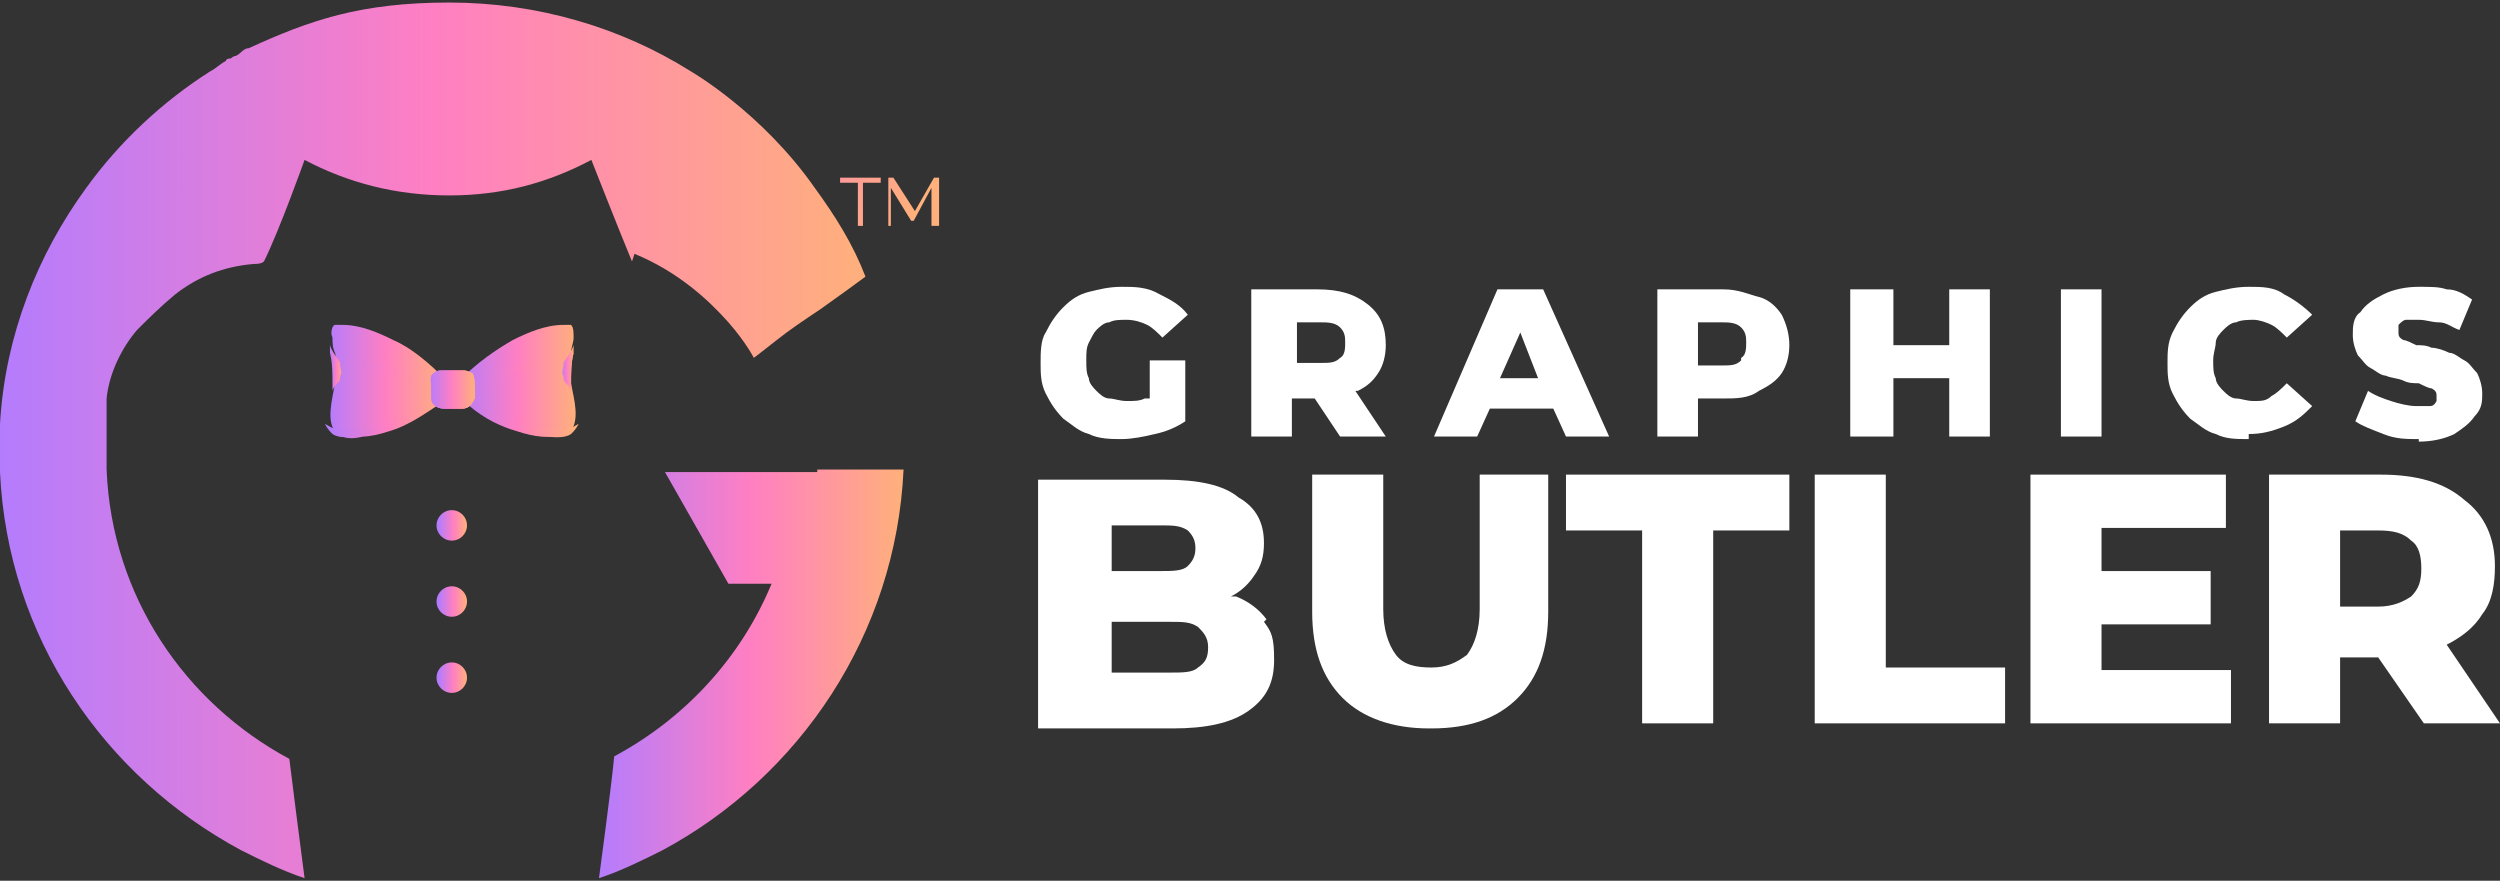 <svg xmlns="http://www.w3.org/2000/svg" xmlns:xlink="http://www.w3.org/1999/xlink" viewBox="0 0 98.5 34.7"><rect x="0" y="0" width="98.5" height="34.7" fill="#333333" stroke="none"/><defs><linearGradient id="linear-gradient" x1="18.1" y1="15" x2="22.7" y2="15" gradientUnits="userSpaceOnUse"><stop offset="0" stop-color="#b47cfd"></stop><stop offset=".5" stop-color="#ff7fc2"></stop><stop offset="1" stop-color="#ffb07b"></stop></linearGradient><linearGradient id="linear-gradient1" x1="22.1" y1="14.5" x2="22.6" y2="14.5" xlink:href="#linear-gradient"></linearGradient><linearGradient id="linear-gradient2" y1="15.3" x2="22.6" y2="15.3" xlink:href="#linear-gradient"></linearGradient><linearGradient id="linear-gradient3" x1="12.9" y1="15" x2="17.5" y2="15" xlink:href="#linear-gradient"></linearGradient><linearGradient id="linear-gradient4" x1="13" y1="14.5" x2="13.5" y2="14.5" xlink:href="#linear-gradient"></linearGradient><linearGradient id="linear-gradient5" x1="13" y1="15.3" x2="17.5" y2="15.3" xlink:href="#linear-gradient"></linearGradient><linearGradient id="linear-gradient6" x1="16.9" y1="15.3" x2="18.7" y2="15.3" xlink:href="#linear-gradient"></linearGradient><linearGradient id="linear-gradient7" x1="16.9" y1="15.3" x2="18.7" y2="15.3" xlink:href="#linear-gradient"></linearGradient><linearGradient id="linear-gradient8" x1="16.9" y1="15.3" x2="18.7" y2="15.3" xlink:href="#linear-gradient"></linearGradient><linearGradient id="linear-gradient9" x1="17.3" y1="20.7" x2="18.4" y2="20.7" xlink:href="#linear-gradient"></linearGradient><linearGradient id="linear-gradient10" x1="17.3" y1="23.7" x2="18.4" y2="23.7" xlink:href="#linear-gradient"></linearGradient><linearGradient id="linear-gradient11" x1="17.3" y1="26.7" x2="18.4" y2="26.7" xlink:href="#linear-gradient"></linearGradient><linearGradient id="linear-gradient12" x1="0" y1="17.3" x2="34.2" y2="17.3" xlink:href="#linear-gradient"></linearGradient><linearGradient id="linear-gradient13" x1="23.6" y1="26.6" x2="35.6" y2="26.6" xlink:href="#linear-gradient"></linearGradient><linearGradient id="linear-gradient14" x1="22.9" y1="1.3" x2="35.8" y2="8.8" xlink:href="#linear-gradient"></linearGradient><linearGradient id="linear-gradient15" x1="23.4" y1=".5" x2="36.2" y2="8.1" xlink:href="#linear-gradient"></linearGradient></defs><g><g id="Layer_1"><g><g><g><g><path d="M45.3,14.2h1.4v2.4c-.3.2-.7.4-1.2.5-.4.1-.9.2-1.3.2s-.9,0-1.3-.2c-.4-.1-.7-.4-1-.6-.3-.3-.5-.6-.7-1-.2-.4-.2-.8-.2-1.2s0-.9.2-1.2c.2-.4.4-.7.7-1,.3-.3.6-.5,1-.6.4-.1.8-.2,1.3-.2s1,0,1.5.3c.4.2.8.4,1.1.8l-1,.9c-.2-.2-.4-.4-.6-.5-.2-.1-.5-.2-.8-.2s-.5,0-.7.1c-.2,0-.4.2-.5.3-.1.1-.2.3-.3.5s-.1.4-.1.7,0,.5.1.7c0,.2.2.4.3.5.1.1.3.3.5.3.2,0,.4.1.7.1s.5,0,.7-.1c0,0,.1,0,.2,0v-1.6Z" fill="#fff"></path><path d="M53.5,15.4c.4-.2.6-.4.8-.7.2-.3.3-.7.3-1.1,0-.7-.2-1.2-.7-1.6-.5-.4-1.1-.6-2-.6h-2.6v5.8h1.6v-1.5h.9l1,1.5h1.8l-1.2-1.8ZM51.1,12.7h.9c.3,0,.6,0,.8.2.2.2.2.4.2.6s0,.5-.2.6c-.2.2-.4.2-.8.2h-.9v-1.7Z" fill="#fff"></path><path d="M60.6,11.4h-1.6l-2.5,5.8h1.7l.5-1.1h2.5l.5,1.1h1.7l-2.6-5.8ZM59.1,14.9l.8-1.8.7,1.8h-1.5Z" fill="#fff"></path><path d="M70.2,12.4c-.2-.3-.5-.6-.9-.7s-.8-.3-1.4-.3h-2.6v5.8h1.6v-1.5h1c.5,0,1,0,1.4-.3.4-.2.7-.4.9-.7.2-.3.3-.7.3-1.1s-.1-.8-.3-1.2ZM68.6,14.2c-.2.2-.4.2-.8.2h-.9v-1.7h.9c.3,0,.6,0,.8.2s.2.4.2.6,0,.5-.2.6Z" fill="#fff"></path><polygon points="78.4 11.4 78.4 17.2 76.8 17.2 76.8 14.9 74.6 14.9 74.6 17.2 72.9 17.2 72.9 11.4 74.6 11.4 74.6 13.6 76.8 13.6 76.8 11.4 78.4 11.4" fill="#fff"></polygon><path d="M81.2,17.2v-5.8h1.6v5.8h-1.6Z" fill="#fff"></path><path d="M88.6,17.3c-.5,0-.9,0-1.3-.2-.4-.1-.7-.4-1-.6-.3-.3-.5-.6-.7-1-.2-.4-.2-.8-.2-1.2s0-.8.2-1.2c.2-.4.4-.7.7-1,.3-.3.6-.5,1-.6s.8-.2,1.3-.2,1,0,1.4.3c.4.2.8.5,1.1.8l-1,.9c-.2-.2-.4-.4-.6-.5-.2-.1-.5-.2-.7-.2s-.5,0-.7.1c-.2,0-.4.2-.5.3s-.3.3-.3.5c0,.2-.1.4-.1.7s0,.5.1.7c0,.2.2.4.3.5.1.1.3.3.5.3.2,0,.4.1.7.1s.5,0,.7-.2c.2-.1.4-.3.6-.5l1,.9c-.3.3-.6.6-1.1.8s-.9.3-1.4.3Z" fill="#fff"></path><path d="M95.3,17.3c-.5,0-.9,0-1.4-.2s-.8-.3-1.1-.5l.5-1.2c.3.2.6.3.9.4.3.1.7.2,1,.2s.4,0,.5,0c.1,0,.2,0,.3-.2,0,0,0-.1,0-.2s0-.2-.2-.3c-.1,0-.3-.1-.5-.2-.2,0-.4,0-.6-.1s-.5-.1-.7-.2c-.2,0-.4-.2-.6-.3-.2-.1-.3-.3-.5-.5-.1-.2-.2-.5-.2-.8s0-.7.3-.9c.2-.3.5-.5.9-.7.4-.2.9-.3,1.4-.3s.8,0,1.1.1c.4,0,.7.2,1,.4l-.5,1.2c-.3-.1-.5-.3-.8-.3-.3,0-.5-.1-.8-.1s-.4,0-.5,0c-.1,0-.2.1-.3.2,0,0,0,.2,0,.3s0,.2.2.3c.1,0,.3.1.5.2.2,0,.4,0,.6.1.2,0,.5.1.7.2.2,0,.4.2.6.3.2.1.3.3.5.5.1.2.2.5.2.8s0,.6-.3.9c-.2.3-.5.5-.8.7-.4.2-.9.3-1.4.3Z" fill="#fff"></path></g><g><path d="M49.9,24.4c-.3-.4-.7-.7-1.2-.9,0,0-.1,0-.2,0,.4-.2.7-.5.9-.8.3-.4.4-.8.4-1.3,0-.8-.3-1.4-1-1.8-.6-.5-1.6-.7-2.9-.7h-5v9.8h5.3c1.3,0,2.3-.2,3-.7.7-.5,1-1.1,1-2s-.1-1.1-.4-1.5ZM43.8,20.7h1.9c.5,0,.8,0,1.1.2.2.2.3.4.3.7s-.1.5-.3.7c-.2.2-.6.2-1.1.2h-1.9v-1.9ZM47.2,26.3c-.2.2-.6.2-1.1.2h-2.3v-2h2.3c.5,0,.8,0,1.1.2.2.2.4.4.4.8s-.1.6-.4.8Z" fill="#fff"></path><path d="M56.3,28.7c-1.4,0-2.6-.4-3.4-1.2-.8-.8-1.2-1.9-1.2-3.4v-5.4h2.8v5.3c0,.8.2,1.4.5,1.8.3.4.8.5,1.4.5s1-.2,1.4-.5c.3-.4.5-1,.5-1.8v-5.3h2.7v5.4c0,1.5-.4,2.6-1.2,3.4-.8.8-1.9,1.2-3.4,1.2Z" fill="#fff"></path><path d="M64.7,28.5v-7.6h-3v-2.2h8.8v2.2h-3v7.6h-2.8Z" fill="#fff"></path><path d="M71.5,28.5v-9.8h2.8v7.6h4.7v2.2h-7.4Z" fill="#fff"></path><polygon points="87.9 26.4 87.9 28.5 80 28.5 80 18.7 87.7 18.7 87.7 20.8 82.8 20.8 82.8 22.5 87.1 22.5 87.1 24.6 82.8 24.6 82.8 26.4 87.9 26.4" fill="#fff"></polygon><path d="M96.4,25.4c.6-.3,1.1-.7,1.4-1.2.4-.5.5-1.2.5-1.9,0-1.1-.4-2-1.2-2.6-.8-.7-1.9-1-3.3-1h-4.4v9.8h2.8v-2.6h1.5l1.8,2.6h3l-2.1-3.1ZM92.2,20.9h1.5c.6,0,1,.1,1.3.4.3.2.4.6.4,1.1s-.1.8-.4,1.1c-.3.2-.7.4-1.3.4h-1.5v-2.9Z" fill="#fff"></path></g></g><g><g><g><g><path d="M22.5,13.9c0-.2.1-.4.1-.6,0-.2,0-.4-.1-.5,0,0-.2,0-.3,0-.7,0-1.4.3-2,.6-.7.4-1.4.9-2,1.5-.2.2-.2.4-.1.7,0,.2.2.3.4.4.6.5,1.2.8,1.9,1,.3.1.7.2,1,.2.3,0,.7.1,1-.1.5-.5.2-1.4.1-2,0-.4,0-.8.1-1.2Z" fill="url(#linear-gradient)"></path><path d="M22.2,14.4c0,.1-.1.3,0,.4,0,.1,0,.2.1.3,0,0,.2.2.2.3,0,0,0,0,0,0,0-.1,0-.2,0-.3,0-.4,0-.8.1-1.2,0,0,0-.2,0-.3,0,0,0,0,0,0-.1.3-.3.5-.4.7Z" fill="url(#linear-gradient1)"></path><path d="M22.1,16.9c-.1,0-.2,0-.3,0-.1,0-.2,0-.4,0-.5,0-1.1-.3-1.6-.5-.3-.1-.5-.3-.8-.5,0,0-.1,0-.2-.1,0,0,0,0,0-.1,0,0,0,0,0-.1,0,0,0,0,0,0,0,0,0,0,.1,0,.2,0,.4,0,.6,0,.1,0,.3,0,.4,0,0,0,.2,0,.3,0,0,0-.2,0-.3,0-.1,0-.2,0-.3,0,0,0-.1,0-.2,0,0,0-.2,0-.2,0,0,0-.1,0-.2-.1,0,0,0,0,0,0,0-.2.2-.3.4-.4.1,0,.3-.1.4-.2.1,0,.3-.1.4-.2.4-.1.8-.2,1.2-.4-.2,0-.3,0-.5,0-.4,0-.7.2-1.1.3-.2,0-.4.2-.6.3,0,0,0,0-.1,0,0,0,0,0-.1,0,0,0-.2.1-.2.1,0,0,0,0,0,0,.1-.3.3-.5.5-.7.2-.2.4-.4.6-.5.2-.1.4-.3.6-.4,0,0-.1,0-.2,0-.7.4-1.4.9-2,1.5-.2.2-.2.4-.1.7,0,.2.2.3.4.4.6.5,1.2.8,1.9,1,.3.1.7.2,1,.2.3,0,.7.1,1-.1.1-.1.2-.2.3-.4-.2.1-.3.2-.5.2Z" fill="url(#linear-gradient2)"></path></g><g><path d="M13.2,15.1c-.1.6-.4,1.6.1,2,.3.2.6.2,1,.1.3,0,.7-.1,1-.2.7-.2,1.3-.6,1.9-1,.1-.1.3-.2.4-.4.1-.3,0-.5-.1-.7-.6-.6-1.3-1.2-2-1.5-.6-.3-1.3-.6-2-.6,0,0-.2,0-.3,0-.1,0-.2.3-.1.5,0,.2,0,.4.1.6.1.4.2.8.1,1.2Z" fill="url(#linear-gradient3)"></path><path d="M13.4,14.4c0,.1.1.3,0,.4,0,.1,0,.2-.1.3,0,0-.2.2-.2.3,0,0,0,0,0,0,0-.1,0-.2,0-.3,0-.4,0-.8-.1-1.2,0,0,0-.2,0-.3,0,0,0,0,0,0,.1.3.3.5.4.7Z" fill="url(#linear-gradient4)"></path><path d="M13.5,16.9c.1,0,.2,0,.3,0,.1,0,.2,0,.4,0,.5,0,1.1-.3,1.6-.5.3-.1.5-.3.8-.5,0,0,.1,0,.2-.1,0,0,0,0,0-.1,0,0,0,0,0-.1,0,0,0,0,0,0,0,0,0,0-.1,0-.2,0-.4,0-.6,0-.1,0-.3,0-.4,0,0,0-.2,0-.3,0,0,0,.2,0,.3,0,.1,0,.2,0,.3,0,0,0,.1,0,.2,0,0,0,.2,0,.2,0,0,0,.1,0,.2-.1,0,0,0,0,0,0,0-.2-.2-.3-.4-.4-.1,0-.3-.1-.4-.2-.1,0-.3-.1-.4-.2-.4-.1-.8-.2-1.2-.4.2,0,.3,0,.5,0,.4,0,.7.2,1.1.3.2,0,.4.2.6.3,0,0,0,0,.1,0,0,0,0,0,.1,0,0,0,.2.1.2.1,0,0,0,0,0,0-.1-.3-.3-.5-.5-.7-.2-.2-.4-.4-.6-.5-.2-.1-.4-.3-.6-.4,0,0,.1,0,.2,0,.7.4,1.4.9,2,1.5.2.2.2.4.1.7,0,.2-.2.3-.4.4-.6.5-1.2.8-1.9,1-.3.1-.7.2-1,.2-.3,0-.7.1-1-.1-.1-.1-.2-.2-.3-.4.2.1.3.2.5.2Z" fill="url(#linear-gradient5)"></path></g><g><path d="M18.6,14.7c0,0-.2-.1-.3-.1-.3,0-.6,0-.9,0-.1,0-.2,0-.3.1-.2.1-.1.4-.1.6,0,.1,0,.2,0,.4,0,.3.3.4.5.4.1,0,.3,0,.4,0,.1,0,.2,0,.3,0,.3,0,.4-.2.5-.4,0-.1,0-.2,0-.4,0-.2,0-.5-.1-.6Z" fill="url(#linear-gradient6)"></path><path d="M18.6,14.7c0,0-.2-.1-.3-.1-.3,0-.6,0-.9,0-.1,0-.2,0-.3.1-.2.1-.1.4-.1.6,0,.1,0,.2,0,.4,0,.3.3.4.5.4.1,0,.3,0,.4,0,.1,0,.2,0,.3,0,.3,0,.4-.2.5-.4,0-.1,0-.2,0-.4,0-.2,0-.5-.1-.6Z" fill="url(#linear-gradient7)"></path><path d="M18.6,14.7c0,0-.2-.1-.3-.1-.3,0-.6,0-.9,0-.1,0-.2,0-.3.1-.2.1-.1.4-.1.6,0,.1,0,.2,0,.4,0,.3.3.4.5.4.1,0,.3,0,.4,0,.1,0,.2,0,.3,0,.3,0,.4-.2.5-.4,0-.1,0-.2,0-.4,0-.2,0-.5-.1-.6ZM18.5,15.1c0,0,0,.1,0,.2,0,.1-.2.2-.4.2,0,0-.2,0-.2,0,0,0-.2,0-.3,0-.2,0-.3,0-.4-.2,0,0,0-.1,0-.2,0,0,0-.2,0-.3,0,0,.2,0,.2,0,.2,0,.5,0,.7,0,0,0,.2,0,.2,0,.1,0,.1.2,0,.3Z" fill="url(#linear-gradient8)"></path></g></g><circle cx="17.8" cy="20.7" r=".6" fill="url(#linear-gradient9)"></circle><circle cx="17.8" cy="23.7" r=".6" fill="url(#linear-gradient10)"></circle><circle cx="17.8" cy="26.7" r=".6" fill="url(#linear-gradient11)"></circle></g><g><path d="M25,10c1.7.7,2.9,1.8,3.7,2.7,0,0,0,0,0,0,.7.8,1,1.4,1,1.4,0,0,.4-.3.9-.7.5-.4,1.1-.8,1.7-1.2.7-.5,1.4-1,1.8-1.3-.5-1.3-1.2-2.4-2-3.5-2.1-3-4.9-4.6-4.9-4.6-2.7-1.7-6-2.7-9.5-2.7s-5.5.7-7.9,1.8c-.2,0-.3.2-.5.3,0,0-.1,0-.2.1,0,0-.2,0-.2.1-.2.1-.4.3-.6.4h0c-1.9,1.2-3.6,2.8-4.9,4.6C1.5,10,.2,13.2,0,16.7c0,.2,0,.4,0,.5,0,0,0,.1,0,.2,0,.1,0,.2,0,.4s0,.1,0,.2c0,0,0,.1,0,.2,0,0,0,0,0,0,0,0,0,.1,0,.2,0,0,0,.2,0,.2.3,6.5,4.1,12,9.5,14.9.8.4,1.6.8,2.5,1.1,0,0,0,0,0,0-.2-1.5-.5-3.9-.6-4.7-4.1-2.2-7-6.4-7.2-11.4,0,0,0-.1,0-.2,0,0,0,0,0-.1,0,0,0,0,0,0,0,0,0-.1,0-.2,0,0,0-.1,0-.2,0,0,0-.2,0-.3,0,0,0,0,0-.1,0-.1,0-.3,0-.4,0-.1,0-.2,0-.3,0,0,0,0,0-.1,0,0,0-.2,0-.3,0,0,0,0,0,0,0-.2,0-.4,0-.6.1-1,.6-2,1.2-2.7,0,0,0,0,0,0,0,0,0,0,0,0,.4-.4.9-.9,1.5-1.4.9-.7,1.9-1.1,3.1-1.2.1,0,.3,0,.4-.1,0,0,0,0,0,0,.6-1.2,1.6-4,1.6-4,0,0,0,0,0,0,1.7.9,3.6,1.4,5.7,1.4s3.9-.5,5.6-1.4c0,0,0,0,0,0,0,0,1.1,2.8,1.6,4Z" fill="url(#linear-gradient12)"></path><path d="M32.2,18.6h0s-6,0-6,0l2.5,4.4h1.7c-1.2,2.9-3.4,5.3-6.2,6.8-.1,1.1-.6,4.8-.6,4.8.9-.3,1.7-.7,2.5-1.1,5.4-2.9,9.2-8.5,9.5-15h-3.4Z" fill="url(#linear-gradient13)"></path></g></g></g><g><path d="M33.8,8.9v-1.7h-.7v-.2h1.6v.2h-.7v1.7h-.3Z" fill="url(#linear-gradient14)"></path><path d="M35,8.9v-1.9h.2l.9,1.4h-.1l.8-1.4h.2v1.9s-.3,0-.3,0v-1.5s0,0,0,0l-.7,1.3h-.1l-.8-1.3h0v1.5h-.3Z" fill="url(#linear-gradient15)"></path></g></g></g></g></svg>